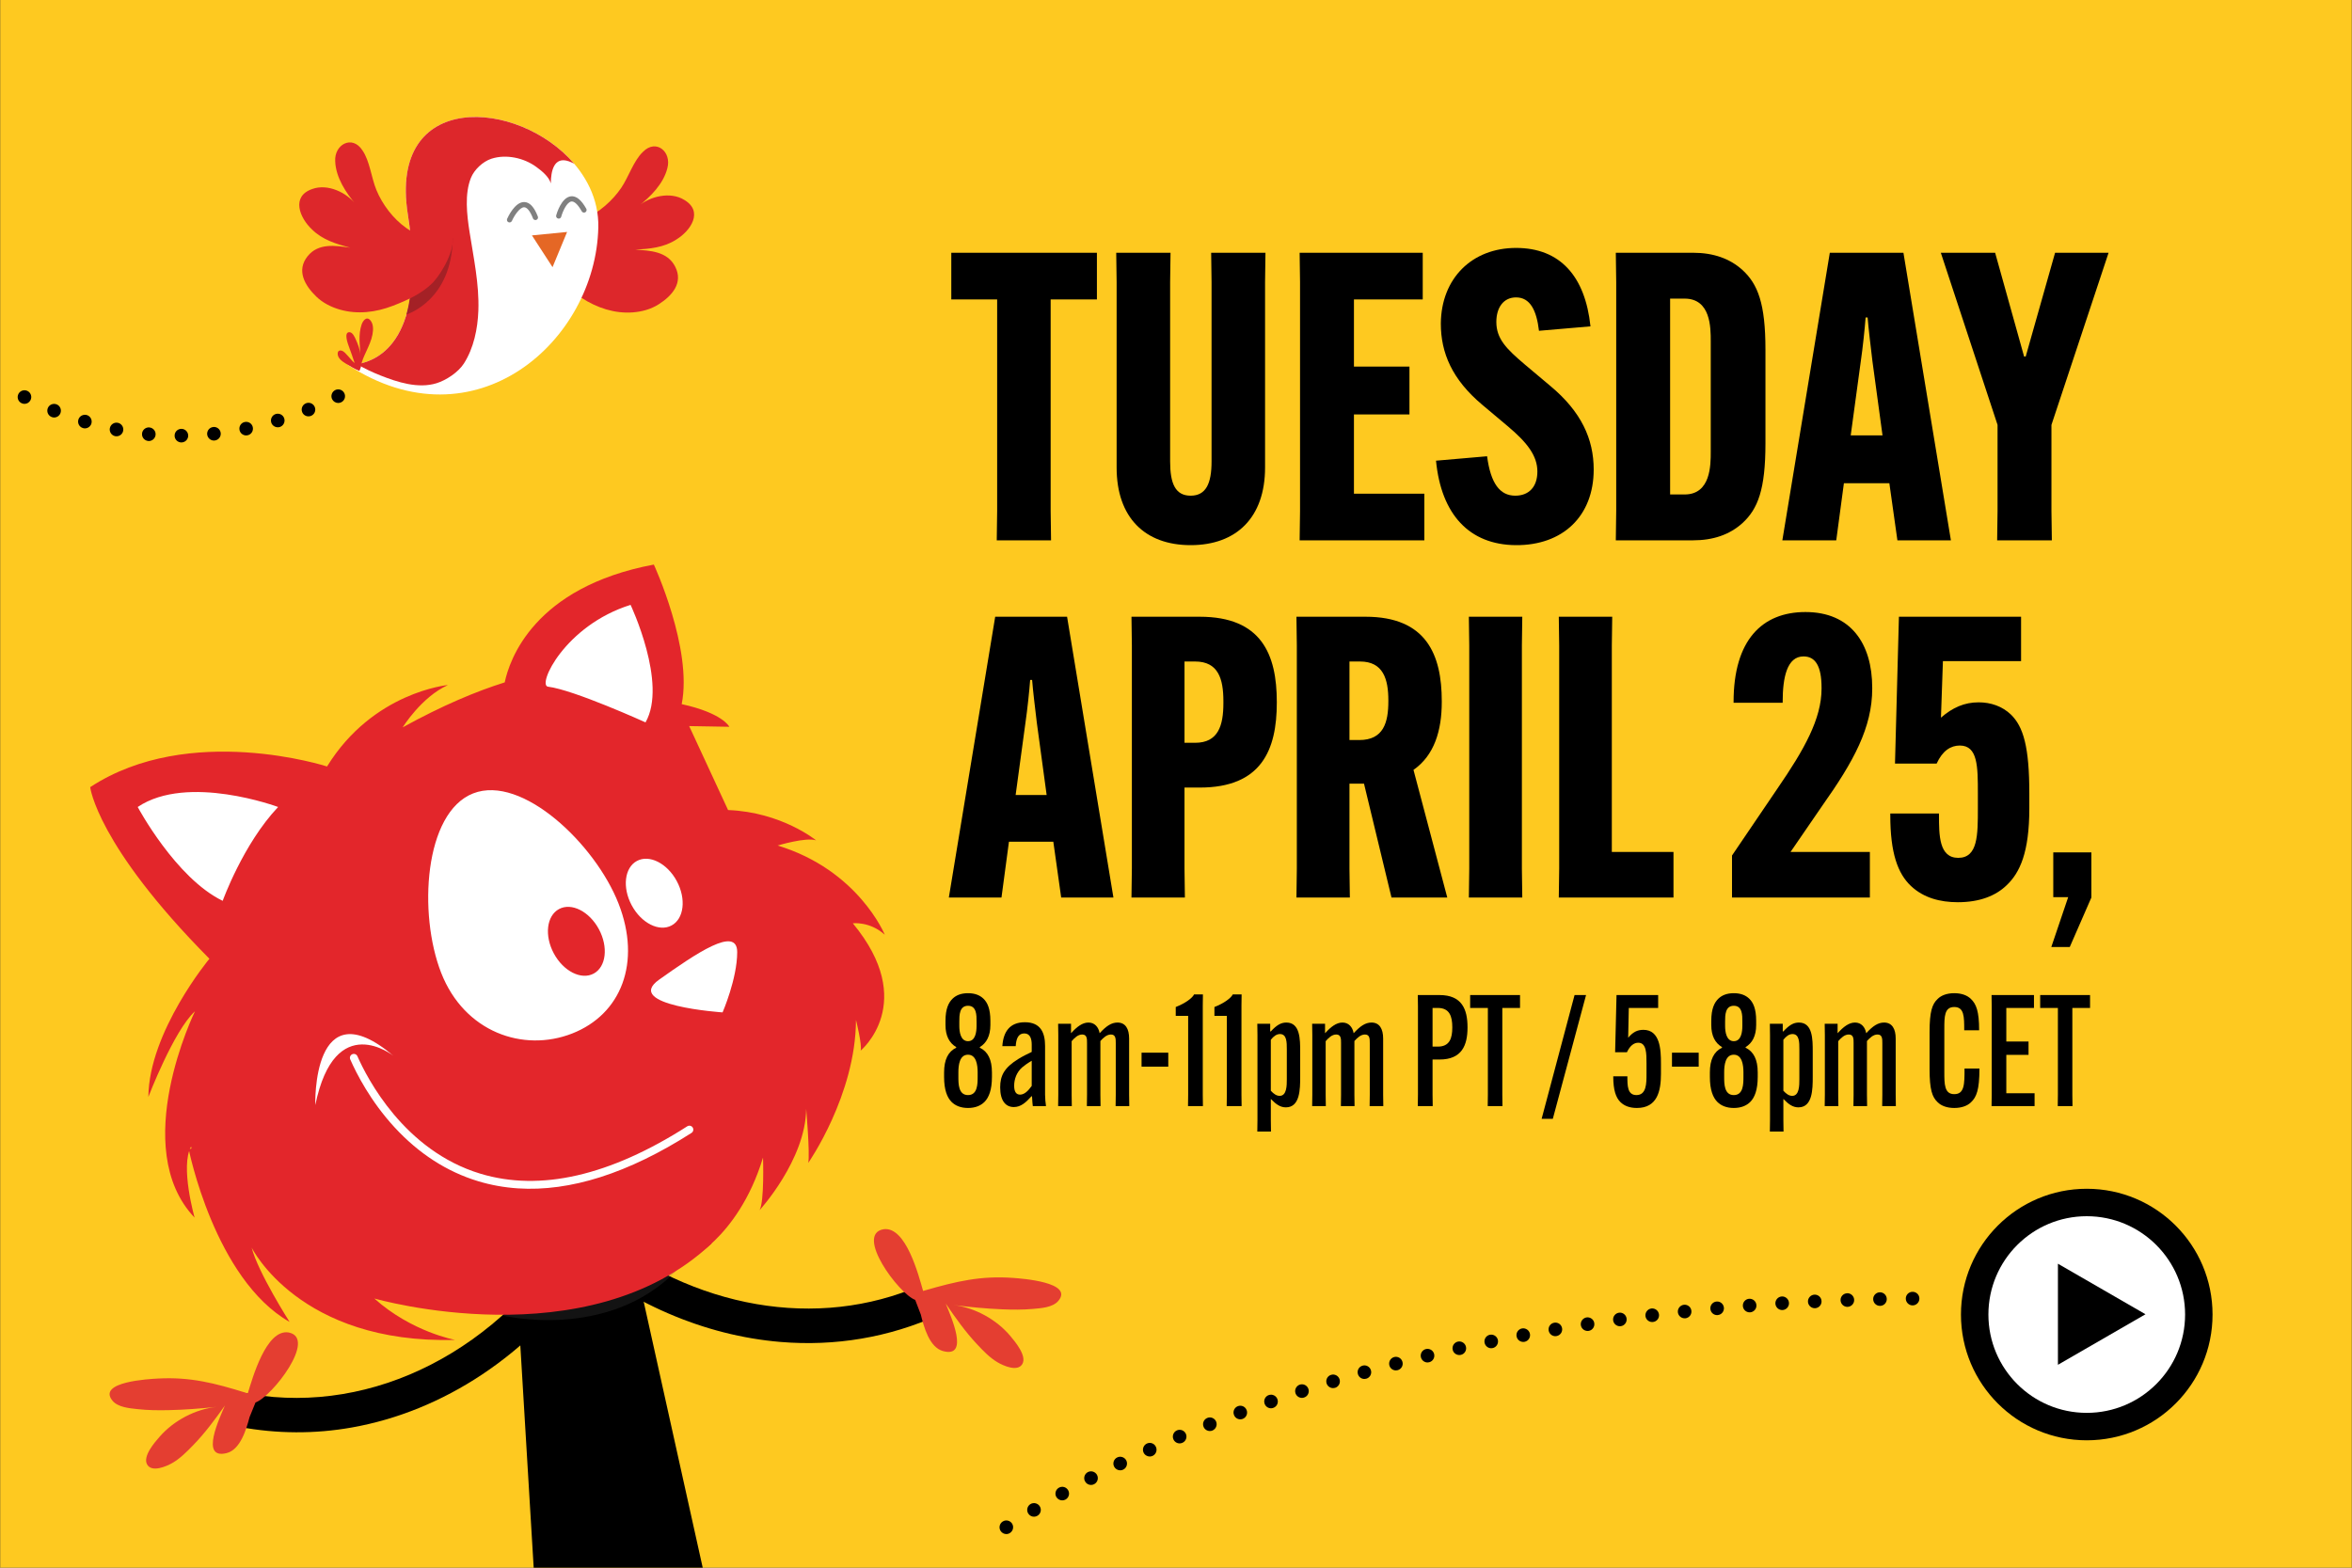 <?xml version="1.0" encoding="UTF-8"?>
<svg id="Layer_1" data-name="Layer 1" xmlns="http://www.w3.org/2000/svg" viewBox="0 0 450 300">
  <rect x="0" y="0" width="450" height="300" fill="#333333" stroke="none"/>
  <defs>
    <style>
      .cls-1 {
        fill: #e56725;
      }

      .cls-2 {
        fill: #fff;
      }

      .cls-3 {
        fill: #fec920;
      }

      .cls-4 {
        fill: #dd272b;
      }

      .cls-5 {
        fill: #e43e31;
      }

      .cls-6 {
        fill: #e3262b;
      }

      .cls-7 {
        fill: #a42126;
      }

      .cls-8 {
        fill: gray;
      }

      .cls-9 {
        fill: #606161;
        opacity: .2;
      }
    </style>
  </defs>
  <rect class="cls-3" x=".038" y="-.003" width="449.92" height="300"/>
  <g>
    <g>
      <path class="cls-4" d="m102.846,41.419c5.632,3.813,12.722-.599,16.014-5.475,1.444-2.13,2.358-5.187,4.162-6.893,2.513-2.542,5.51-.002,4.666,3.114-.726,2.978-3.238,5.52-5.616,7.338,2.238-1.936,6.177-2.91,8.843-1.251,3.749,2.218,1.204,5.929-1.512,7.581-2.399,1.56-5.104,1.784-7.878,1.949,2.865.152,6.187.33,7.661,3.256,1.582,3.119-.618,5.577-3.183,7.207-1.474.938-3.201,1.403-4.933,1.533-3.501.265-6.855-.88-9.774-2.757-2.473-1.591-4.984-3.4-6.61-5.9-1.351-2.221-2.851-6.247-1.696-8.741l-.144-.96Z"/>
      <path class="cls-2" d="m66.493,69.789s16.307,1.584,11.532-28.795c-4.775-30.379,36.915-19.2,36.448,2.519-.467,21.719-23.553,42.281-47.98,26.276Z"/>
      <path class="cls-4" d="m68.32,69.685c4.116-.65,13.473-4.722,9.705-28.691-3.754-23.883,21.209-22.08,31.831-9.664-.32-.177-.654-.33-1.004-.454-2.939-1.036-3.452,2.017-3.465,4.211-.371-1.297-1.753-2.396-2.801-3.162-2.356-1.722-5.767-2.465-8.58-1.545-1.63.533-3.269,2.082-3.902,3.651-1.242,3.078-.775,7.086-.277,10.284.78,5.013,1.877,10.02,1.696,15.129-.123,3.457-.879,7.17-2.768,10.12-1.066,1.665-3.375,3.198-5.231,3.771-3.526,1.086-7.462-.193-10.754-1.496-1.492-.591-3.018-1.296-4.45-2.154Z"/>
      <path class="cls-4" d="m69.046,70.248c.089-1.047.609-2.062,1.034-3.005.464-1.03.968-2.08,1.176-3.197.17-.911.241-2.062-.441-2.799-.723-.782-1.391.17-1.628.853-.321.926-.416,1.96-.402,2.935.014.999.143,1.993.17,2.992-.028-1.046-.474-2.159-.898-3.1-.198-.439-.593-1.328-1.18-1.358-1.179-.06-.306,2.277-.139,2.721.396,1.055.763,2.118,1.11,3.191-.494-.39-.86-.942-1.302-1.388-.364-.368-.728-.913-1.281-1.01-.421-.073-.676.202-.663.615.026.878.844,1.439,1.517,1.855.852.527,1.713,1.061,2.647,1.429l.279-.733Z"/>
      <polygon class="cls-1" points="108.501 44.386 101.774 45.047 105.716 51.125 108.501 44.386"/>
      <path class="cls-7" d="m77.769,60.178s8.711-2.601,8.851-14.614l-8.133,10.575s.012,1.26-.718,4.039Z"/>
      <path class="cls-4" d="m86.587,44.956c-6.287,2.593-12.338-3.163-14.574-8.604-.983-2.378-1.259-5.557-2.68-7.592-1.946-2.998-5.396-1.118-5.2,2.105.108,3.063,2.054,6.061,4.015,8.322-1.801-2.349-5.461-4.1-8.407-3.015-4.121,1.413-2.38,5.563-.054,7.73,2.033,2.014,4.637,2.78,7.32,3.503-2.837-.431-6.125-.928-8.161,1.637-2.182,2.735-.523,5.587,1.658,7.703,1.254,1.217,2.851,2.021,4.521,2.5,3.375.968,6.892.526,10.13-.722,2.744-1.057,5.569-2.32,7.667-4.44,1.773-1.902,4.356-6.412,3.73-9.089l.037-.039Z"/>
    </g>
    <path class="cls-8" d="m106.95,41.834c.197-.021.371-.16.427-.363.299-1.071,1.093-2.809,1.954-2.912l.008-.001c.555-.06,1.251.604,1.962,1.873.135.239.438.326.679.191.24-.135.326-.439.191-.679-.958-1.71-1.919-2.487-2.937-2.377l-.015.002c-1.804.218-2.706,3.287-2.803,3.637-.073.266.082.54.348.614.063.017.126.022.187.015Z"/>
    <path class="cls-8" d="m102.493,42.109c.043-.005.085-.015.126-.03.258-.1.385-.388.286-.645-.714-1.841-1.562-2.746-2.596-2.769-1.793-.047-3.133,2.875-3.279,3.207-.111.252.004.546.257.656.251.108.547-.005.656-.257.447-1.019,1.517-2.632,2.345-2.609.56.012,1.158.769,1.685,2.131.084.215.3.34.519.316Z"/>
  </g>
  <g>
    <path d="m201.018,57.296v40.484l.077,5.618h-10.391l.077-5.618v-40.484h-8.774v-8.928h27.861v8.928h-8.851Z"/>
    <path d="m242.116,48.369l-.076,5.618v35.481c0,9.544-5.465,14.854-14.239,14.854-8.773,0-14.161-5.311-14.161-14.854v-35.481l-.077-5.618h10.391l-.077,5.618v34.327c0,4.232,1,6.542,3.925,6.542s4.002-2.31,4.002-6.542v-34.327l-.076-5.618h10.39Z"/>
    <path d="m259.045,79.309v15.162h13.469v8.928h-23.859l.077-5.618v-43.794l-.077-5.618h23.552v8.928h-13.161v12.854h10.621v9.159h-10.621Z"/>
    <path d="m284.52,87.313c.692,5.233,2.463,7.543,5.388,7.543,2.617,0,4.233-1.693,4.233-4.618,0-3.002-1.925-5.541-5.695-8.697l-4.85-4.079c-5.772-4.849-7.927-9.929-7.927-15.547.077-8.697,6.003-14.47,14.393-14.47,8.466,0,13.237,5.465,14.238,15.009l-9.852.847c-.462-3.926-1.693-6.389-4.387-6.389-2.387,0-3.771,1.925-3.771,4.695,0,3.232,1.924,5.156,5.464,8.158l4.85,4.079c5.926,4.926,8.312,10.159,8.312,16.009,0,8.928-5.926,14.547-14.931,14.47-8.852-.077-14.238-5.85-15.239-16.163l9.774-.847Z"/>
    <path d="m333.391,51.678c2.925,2.693,4.387,6.388,4.387,15.239v17.933c0,8.852-1.462,12.546-4.387,15.239-2.463,2.232-5.618,3.31-9.467,3.31h-14.777l.077-5.618v-43.794l-.077-5.618h14.777c3.849,0,7.004,1.077,9.467,3.31Zm-13.854,5.465v37.481h2.771c5.003,0,5.003-5.618,5.003-8.158v-21.165c0-2.617,0-8.158-5.003-8.158h-2.771Z"/>
    <path d="m351.323,103.399h-10.313l9.082-55.03h14.085l9.082,55.03h-10.236l-1.54-10.929h-8.696l-1.463,10.929Zm2.771-20.088h6.081l-1.925-14.162c-.308-2.616-.77-6.311-.923-8.389h-.386c-.153,2.078-.538,5.772-.923,8.389l-1.925,14.162Z"/>
    <path d="m387.264,68.226h.308l5.619-19.857h10.236l-10.93,32.941v16.471l.077,5.618h-10.467l.077-5.618v-16.471l-10.853-32.941h10.391l5.541,19.857Z"/>
  </g>
  <g>
    <path d="m191.61,171.753h-10.07l8.867-53.731h13.753l8.867,53.731h-9.995l-1.503-10.671h-8.491l-1.428,10.671Zm2.705-19.614h5.937l-1.879-13.827c-.3-2.556-.751-6.162-.901-8.191h-.376c-.15,2.029-.526,5.636-.901,8.191l-1.879,13.827Z"/>
    <path d="m216.557,166.267v-42.76l-.075-5.485h13.076c11.799,0,14.729,7.214,14.729,16.307v.15c0,9.019-2.931,16.232-14.729,16.232h-2.931v15.556l.075,5.486h-10.221l.075-5.486Zm12.099-24.123c4.435,0,5.411-3.306,5.411-7.59v-.376c0-4.283-.977-7.59-5.411-7.59h-2.028v15.556h2.028Z"/>
    <path d="m258.189,149.96v16.307l.075,5.486h-10.221l.075-5.486v-42.76l-.075-5.485h13.227c11.648,0,14.579,7.289,14.579,16.156v.15c0,5.486-1.428,10.221-5.411,13.001l6.463,24.424h-10.671l-5.261-21.793h-2.78Zm0-8.342h1.879c4.659,0,5.561-3.382,5.561-7.44v-.149c0-4.059-.977-7.44-5.411-7.44h-2.028v15.03Z"/>
    <path d="m291.253,118.022l-.075,5.485v42.76l.075,5.486h-10.221l.075-5.486v-42.76l-.075-5.485h10.221Z"/>
    <path d="m298.239,171.753l.075-5.486v-42.76l-.075-5.485h10.221l-.075,5.485v39.528h11.798v8.718h-21.943Z"/>
    <path d="m358.206,131.774c0,7.439-3.532,13.902-9.544,22.395l-6.087,8.867h15.181v8.718h-26.378v-8.041l8.718-12.851c5.109-7.439,8.416-13.302,8.416-19.088v-.15c0-4.208-1.202-6.012-3.457-6.012-3.156,0-3.982,4.058-3.982,8.642v.226h-9.394v-.15c0-11.873,5.485-17.209,13.752-17.209,8.643,0,12.775,6.012,12.775,14.504v.15Z"/>
    <path d="m365.643,169.574c-2.555-2.404-3.982-6.312-3.982-13.602v-.301h9.318v.301c0,3.832,0,8.191,3.683,8.191,3.757,0,3.757-4.359,3.757-9.469v-2.856c0-5.109,0-9.168-3.456-9.168-1.729,0-3.307.978-4.435,3.457h-7.966l.752-28.105h23.371v8.491h-14.954l-.376,10.821c2.254-1.953,4.509-2.931,7.214-2.931,2.33,0,4.51.752,6.163,2.33,2.404,2.329,3.531,6.237,3.531,15.104v2.856c0,8.416-1.804,12.324-4.358,14.729-2.104,2.029-5.186,3.231-9.318,3.231-3.382,0-6.538-.826-8.943-3.081Z"/>
    <path d="m392.845,163.111h7.29v8.643l-4.134,9.469h-3.532l3.231-9.544h-2.855v-8.567Z"/>
  </g>
  <g>
    <circle cx="399.251" cy="251.556" r="24.067"/>
    <circle class="cls-2" cx="399.251" cy="251.556" r="18.816"/>
    <polygon points="410.488 251.502 393.736 241.83 393.736 261.174 410.488 251.502"/>
  </g>
  <g>
    <g>
      <g>
        <polygon points="134.447 299.997 102.107 299.997 98.318 236.947 119.978 234.777 134.447 299.997"/>
        <path d="m177.424,250.398l-2.017-1.915c-.44-.544-.82-1.115-1.143-1.712-19.927,7.753-43.498,3.024-62.33-13.147l-4.284,4.99c12.609,10.826,27.2,16.976,41.688,18.188,10.409.871,20.753-.846,30.281-5.169-.766-.323-1.5-.731-2.196-1.236Z"/>
        <path d="m107.461,238.891c-15.74,22.521-40.595,32.92-63.896,26.973.792,2.385,1.539,4.786,2.265,7.2,7.172,1.335,14.418,1.362,21.497.104,17.415-3.096,33.806-13.743,45.524-30.509l-5.391-3.767Z"/>
        <g>
          <polygon class="cls-2" points="95.526 240.636 58.542 231.424 43.863 190.1 39.413 176.911 21.461 153.802 28.14 146.32 52.25 147.086 79.777 154.52 107.475 124.174 121.506 108.828 129.217 144.074 146.607 168.438 146.531 196.895 126.326 229.854 95.526 240.636"/>
          <path class="cls-6" d="m169.275,178.868s-5.034-12.358-20.492-17.064c0,0,5.461-1.648,7.358-.988,0,0-6.567-5.403-16.841-5.803l-7.442-16.064,7.683.131s-1.231-2.608-9.115-4.333c2.128-10.58-5.328-26.708-5.328-26.708-23.024,4.329-27.65,18.312-28.531,22.545-5.345,1.676-11.83,4.363-19.521,8.604,0,0,3.563-5.788,8.648-8.094,0,0-14.323,1.315-23.121,15.583,0,0-26.31-8.524-45.317,3.956,0,0,1.226,11.065,22.811,32.838,0,0-11.58,13.936-11.68,26.446,0,0,4.85-12.687,8.916-16.393,0,0-12.787,26.146-.069,39.49,0,0-2.811-9.874-.667-13.609,0,0,1.349,9.553,5.831,16.943-.183-.057-.367-.111-.552-.164.529.339,1.04.737,1.544,1.233.041.041.071.081.111.122,1.415-.009,2.834.075,4.249.307-1.389-2.788-2.543-5.888-2.184-8.02,0,0,2.095,3.949,5.587,8.855.564.177,1.13.339,1.688.56,3.423,1.354,6.684,2.852,9.929,4.506,1.674-.018,3.348-.032,5.021-.04,8.194,1.174,13.657,2.474,22.439,2.288,8.032-.17,15.965-.134,23.987.148,3.861.135,6.41-1.336,10.493-2.504,5.568-1.593,8.536-4.633.281,1.325,2.207-1.593,4.556-2.896,6.979-3.903-.035-.014-.102-.04-.102-.04l-.004-.003c.469-.278.942-.56,1.42-.856,0,0,1.453-.824,3.454-2.765,2.844-2.759,6.794-7.775,9.248-15.889,0,0,.281,8.534-.668,10.087,0,0,8.831-9.649,8.924-19.41,0,0,.747,8.56.397,10.354,0,0,9.075-12.976,9.132-27.357,0,0,1.211,4.82.894,5.869,0,0,11.073-9.184-1.499-24.366,0,0,3.271-.405,6.109,2.185Zm-126.669-6.48c-8.989-4.347-16.259-17.959-16.259-17.959,9.569-6.443,26.865 0,26.865 0-6.706,7.085-10.606,17.959-10.606,17.959Zm66.864,25.388c-9.368,3.668-20.623-.272-25.058-11.597-4.434-11.326-3.255-30.681,6.113-34.349,9.368-3.668,23.376,9.74,27.812,21.065,4.434,11.326.5,21.213-8.867,24.881Zm14.036-59.537s-13.74-6.238-18.655-6.832c-2.121-.256,3.21-11.719,15.795-15.656,0,0,7.125,15.049,2.86,22.488Z"/>
          <path class="cls-9" d="m96.109,251.729s20.093,4.964,33.271-8.542l-33.271,8.542Z"/>
          <path class="cls-6" d="m36.105,219.904s4.944,24.875,19.299,33.063c0,0-6.056-9.503-7.26-14.226,0,0,9.073,18.488,38.923,17.668,0,0-8.291-1.506-15.45-7.923,0,0,40.861,11.811,64.566-10.554l-55.504-3.166s-28.437-18.102-29.021-18.055c-.584.047-15.553,3.194-15.553,3.194Z"/>
        </g>
        <path class="cls-2" d="m126.115,187.464c-7.045,4.994,12.131,6.272,12.131,6.272,0,0,2.798-6.423,2.8-11.536-0-5.115-7.886.268-14.93,5.264Z"/>
        <path class="cls-5" d="m47.754,271.167c-.615,2.293-1.746,6.266-4.415,6.911-5.145,1.258-1.307-6.751-.306-9.109-1.89,2.653-3.827,5.289-6.108,7.624-1.216,1.245-2.47,2.527-3.995,3.395-1.105.629-3.896,1.846-4.784.256-.881-1.578,1.462-4.241,2.421-5.337,2.695-3.078,6.844-5.267,10.923-5.681-3.079.318-6.168.564-9.264.628-1.963.041-3.939.024-5.893-.194-1.508-.168-3.763-.332-4.82-1.622-2.98-3.641,7.142-4.149,8.726-4.234,6.208-.33,10.861.885,16.752,2.71l.418.129c.905-2.939,3.524-12.338,7.798-11.658,5.527,1.067-3.138,12.273-6.322,13.403l-1.13,2.777Z"/>
        <path class="cls-5" d="m176.177,251.558c.569,2.305,1.62,6.3,4.276,6.998,5.119,1.361,1.442-6.724.489-9.101,1.837,2.69,3.72,5.364,5.954,7.745,1.191,1.27,2.419,2.576,3.926,3.475,1.092.651,3.859,1.924,4.778.352.913-1.56-1.377-4.27-2.314-5.384-2.632-3.131-6.737-5.403-10.807-5.899,3.072.38,6.156.687,9.25.813,1.962.08,3.938.103,5.895-.076,1.512-.138,3.769-.256,4.851-1.525,3.053-3.581-7.057-4.292-8.639-4.408-6.201-.454-10.877.668-16.803,2.373l-.42.121c-.846-2.957-3.276-12.406-7.563-11.812-5.547.956,2.892,12.334,6.053,13.527l1.074,2.8Z"/>
      </g>
      <path class="cls-2" d="m75.29,202.06c-15.676-13.276-14.965,9.41-14.965,9.41h0c3.775-18.379,14.965-9.41,14.965-9.41Z"/>
      <path class="cls-2" d="m99.075,227.412c10.021.658,21.158-2.893,33.227-10.611.35-.224.452-.688.228-1.038-.224-.349-.688-.452-1.038-.228-14.822,9.479-28.137,12.53-39.575,9.069-14.609-4.42-21.704-18.321-23.531-22.476-.167-.38-.611-.552-.99-.386-.38.167-.553.61-.386.99,1.192,2.711,3.877,8.004,8.471,12.988,4.646,5.042,10.03,8.514,16,10.321,2.453.742,4.986,1.199,7.593,1.37Z"/>
    </g>
    <ellipse class="cls-6" cx="110.273" cy="180.133" rx="4.895" ry="7.007" transform="translate(-72.074 73.562) rotate(-28.222)"/>
    <ellipse class="cls-2" cx="125.175" cy="170.927" rx="4.895" ry="7.007" transform="translate(-65.949 79.514) rotate(-28.222)"/>
  </g>
  <path d="m191.448,292.977c-.391-.6-.221-1.41.38-1.8h0c.6-.399,1.399-.229,1.8.37h0c.39.6.22,1.41-.38,1.8h0c-.221.15-.46.22-.71.22h0c-.42,0-.84-.21-1.09-.59Zm5.27-3.359c-.37-.62-.17-1.42.44-1.79h0c.619-.37,1.42-.17,1.79.45h0c.369.609.17,1.409-.45,1.779h0c-.21.13-.44.19-.67.19h0c-.44,0-.87-.23-1.11-.63Zm5.38-3.16c-.35-.63-.12-1.42.51-1.771h0c.62-.35,1.41-.13,1.761.5h0c.35.63.13,1.42-.5,1.771h0c-.2.109-.42.16-.63.16h0c-.461,0-.9-.24-1.141-.66Zm5.49-2.99c-.34-.64-.08-1.43.55-1.76h0c.64-.33,1.43-.08,1.76.56h0c.33.641.08,1.42-.56,1.75h0c-.19.101-.4.15-.6.15h0c-.471,0-.921-.26-1.15-.7Zm5.56-2.83c-.31-.649-.04-1.43.61-1.74h0c.64-.31,1.42-.04,1.74.601h0c.31.649.04,1.43-.61,1.74h0c-.18.09-.37.13-.56.13h0c-.49,0-.95-.271-1.181-.73Zm5.641-2.68c-.29-.65,0-1.42.649-1.72h0c.66-.301,1.431-.011,1.721.649h0c.3.65.01,1.42-.641,1.72h0c-.18.08-.359.12-.54.12h0c-.489,0-.97-.29-1.189-.77Zm5.71-2.53c-.28-.66.029-1.43.689-1.71h0c.66-.28,1.431.03,1.71.69h0c.28.659-.029,1.42-.689,1.699h0c-.17.07-.34.11-.51.11h0c-.511,0-.99-.3-1.2-.79Zm5.77-2.399c-.27-.671.061-1.431.73-1.69h0c.66-.271,1.42.06,1.689.729h0c.261.671-.069,1.421-.739,1.69h.01c-.16.06-.32.09-.48.09h0c-.52,0-1.01-.31-1.21-.819Zm5.82-2.271c-.26-.67.09-1.42.76-1.67h0c.68-.25,1.42.09,1.67.77h0c.25.671-.09,1.421-.76,1.671h0c-.15.05-.31.079-.46.079h0c-.53,0-1.021-.319-1.21-.85Zm5.86-2.14c-.23-.681.119-1.42.8-1.65h0c.68-.24,1.42.12,1.66.8h0c.239.681-.12,1.42-.801,1.65h0c-.14.05-.29.08-.43.08h0c-.54,0-1.04-.34-1.229-.88Zm5.909-2.011c-.22-.68.16-1.42.841-1.64h0c.68-.22,1.409.15,1.64.84h0c.22.681-.15,1.42-.84,1.63h0c-.13.051-.271.07-.4.07h0c-.55,0-1.06-.35-1.24-.9Zm5.95-1.89c-.21-.689.181-1.42.87-1.62h0c.69-.21,1.41.181,1.62.86h0c.21.689-.18,1.42-.87,1.63h0c-.12.03-.25.05-.37.05h0c-.56,0-1.08-.359-1.25-.92Zm5.99-1.78c-.2-.689.21-1.409.9-1.6h0c.689-.2,1.409.21,1.6.9h0c.2.689-.21,1.409-.9,1.6h0c-.12.03-.229.05-.35.05h0c-.57,0-1.09-.37-1.25-.95Zm6.02-1.659c-.18-.69.23-1.4.931-1.591h0c.689-.18,1.399.24,1.58.931h0c.189.699-.23,1.41-.931,1.59h0c-.109.03-.22.04-.33.04h0c-.569,0-1.1-.38-1.25-.97Zm6.04-1.551c-.17-.699.261-1.399.96-1.569h0c.7-.16,1.4.26,1.57.96h0c.17.699-.26,1.399-.95,1.569h-.01c-.1.03-.2.04-.31.04h0c-.58,0-1.11-.399-1.261-1Zm6.08-1.43c-.16-.7.28-1.4.99-1.56h0c.7-.15,1.39.29,1.55.989h0c.16.7-.279,1.4-.989,1.551h0c-.091.02-.19.029-.28.029h0c-.601,0-1.141-.41-1.271-1.01Zm6.101-1.33c-.141-.71.31-1.4,1.01-1.54h0c.71-.14,1.39.311,1.54,1.01h0c.14.71-.311,1.4-1.01,1.54h0c-.09.021-.181.03-.271.03h0c-.6,0-1.14-.43-1.27-1.04Zm6.12-1.229c-.131-.71.33-1.381,1.04-1.521h0c.699-.13,1.39.34,1.52,1.04h0c.13.71-.33,1.39-1.04,1.521h0c-.08.02-.16.02-.24.02h0c-.62,0-1.16-.43-1.279-1.06Zm6.14-1.12c-.12-.71.36-1.38,1.07-1.5h0c.71-.12,1.38.35,1.5,1.06h0c.12.71-.36,1.38-1.07,1.5h0c-.07.021-.14.021-.22.021h0c-.62,0-1.17-.45-1.28-1.08Zm6.16-1.021c-.11-.71.38-1.37,1.09-1.49h0c.71-.1,1.38.381,1.479,1.091h0c.11.71-.369,1.38-1.079,1.489h0c-.07.011-.141.011-.2.011h0c-.63,0-1.19-.46-1.29-1.101Zm6.18-.92c-.1-.71.4-1.37,1.11-1.47h0c.71-.101,1.37.399,1.46,1.109h0c.1.711-.391,1.37-1.11,1.471h0c-.06.01-.109.01-.17.01h0c-.64,0-1.2-.47-1.29-1.12Zm6.18-.83c-.079-.71.431-1.359,1.141-1.45h0c.71-.08,1.359.42,1.45,1.141h0c.09.71-.42,1.359-1.131,1.439h0c-.06.011-.109.011-.17.011h0c-.649,0-1.21-.48-1.29-1.141Zm6.2-.729c-.069-.71.45-1.351,1.16-1.431h0c.71-.08,1.36.44,1.43,1.16h0c.08.71-.439,1.351-1.149,1.431h-.141c-.659,0-1.22-.49-1.3-1.16Zm6.221-.641c-.07-.71.46-1.34,1.17-1.41h0c.72-.069,1.35.461,1.42,1.181h0c.06.71-.46,1.35-1.181,1.41h0c-.04.01-.08.01-.12.01h0c-.67,0-1.229-.51-1.289-1.19Zm6.22-.54c-.061-.72.479-1.34,1.189-1.399h0c.721-.05,1.341.479,1.4,1.2h0c.06.71-.48,1.34-1.2,1.399h-.1c-.67,0-1.24-.52-1.29-1.2Zm6.22-.46c-.04-.71.5-1.33,1.22-1.38h0c.71-.04,1.33.5,1.38,1.22h0c.04.721-.5,1.33-1.22,1.381h-.08c-.68,0-1.25-.53-1.3-1.221Zm6.23-.37c-.03-.71.52-1.319,1.239-1.359h0c.721-.03,1.33.52,1.36,1.24h0c.04.71-.51,1.319-1.23,1.359h-.06c-.69,0-1.27-.54-1.31-1.24Zm6.239-.279c-.029-.721.54-1.32,1.25-1.34h0v-.011h0c.721-.02,1.33.54,1.351,1.261h0c.029.72-.54,1.319-1.25,1.35h-.05c-.7,0-1.271-.56-1.301-1.26Zm6.24-.2c-.02-.71.55-1.311,1.271-1.33h0c.72-.01,1.31.55,1.33,1.27h0c.02.721-.551,1.32-1.271,1.33h-.03c-.71,0-1.279-.56-1.3-1.27Zm6.24-.11c-.01-.72.57-1.31,1.29-1.31h0c.72-.01,1.31.56,1.31,1.28h0c.011.72-.569,1.31-1.279,1.319h-.021c-.71,0-1.29-.58-1.3-1.29Z"/>
  <path d="m33.408,83.377c-.011-.72.569-1.311,1.29-1.311h0c.71-.01,1.3.57,1.31,1.29h0c0,.721-.57,1.301-1.29,1.311h-.02c-.71,0-1.29-.58-1.29-1.29Zm-5.061,1.01c-.71-.07-1.24-.7-1.17-1.42h0c.061-.71.7-1.24,1.41-1.17h0c.72.07,1.25.7,1.18,1.42h0c-.069.67-.63,1.18-1.29,1.18h0c-.05,0-.09-.01-.13-.01Zm11.29-1.24c-.07-.72.44-1.359,1.16-1.43h0v-.01h0c.71-.07,1.35.439,1.43,1.16h0c.08.71-.439,1.35-1.149,1.43h0c-.051,0-.101.01-.15.01h0c-.65,0-1.21-.5-1.29-1.16Zm-17.6.32c-.7-.14-1.16-.83-1.021-1.53h0c.141-.71.82-1.17,1.53-1.029h0c.7.14,1.16.83,1.02,1.529h0c-.119.62-.659,1.051-1.27,1.051h0c-.09,0-.17-.011-.26-.021Zm23.79-1.17c-.15-.71.3-1.4,1-1.54h0c.71-.15,1.399.3,1.54,1h0c.149.71-.301,1.4-1,1.54h0c-.091.02-.181.03-.271.03h0c-.6,0-1.14-.42-1.27-1.03Zm-29.96-.38c-.69-.2-1.08-.93-.87-1.62h0c.2-.68.93-1.07,1.62-.87h0c.689.21,1.069.94.87,1.63h0c-.171.561-.69.92-1.24.92h0c-.13,0-.26-.02-.38-.06Zm36.029-1.061c-.21-.689.181-1.42.86-1.63h0c.69-.21,1.42.17,1.63.86h0c.21.69-.18,1.42-.86,1.63h0c-.13.04-.26.05-.39.05h0c-.55,0-1.07-.359-1.24-.91Zm-42.029-1.06c-.67-.27-.99-1.03-.721-1.7h0c.271-.66,1.03-.979,1.7-.71h0c.66.271.98,1.03.71,1.7h0c-.2.5-.689.81-1.2.81h0c-.17,0-.33-.029-.489-.1Zm47.949-.93c-.27-.66.051-1.42.721-1.69h0c.66-.27,1.42.05,1.689.72h0c.271.66-.05,1.42-.72,1.69h0c-.16.06-.32.09-.49.09h0c-.51,0-1-.3-1.2-.81Zm-53.729-1.73c-.64-.33-.89-1.109-.561-1.75h0c.33-.64,1.12-.89,1.75-.56h0c.641.33.891,1.109.561,1.75h0c-.23.45-.68.71-1.15.71h0c-.199,0-.41-.05-.6-.15Zm59.46-.74c-.32-.64-.06-1.42.59-1.75h0c.64-.319,1.42-.05,1.74.591h0c.32.64.06,1.42-.58,1.739h0c-.19.09-.39.141-.58.141h0c-.479,0-.94-.271-1.17-.721Z"/>
  <g>
    <path d="m182.057,210.868c-.832-.832-1.427-2.289-1.427-4.785v-.862c0-2.438.772-3.983,2.318-4.726v-.119c-1.308-.773-2.051-2.141-2.051-4.221v-.803c0-2.318.595-3.508,1.367-4.251.654-.624,1.575-1.04,2.942-1.04s2.289.416,2.943,1.04c.772.743,1.337,1.933,1.337,4.251v.803c0,2.08-.743,3.447-2.021,4.221v.119c1.546.742,2.319,2.288,2.319,4.726v.862c0,2.496-.595,3.953-1.427,4.785-.743.743-1.813,1.159-3.151,1.159-1.337,0-2.407-.416-3.15-1.159Zm4.993-4.785v-.892c0-1.338-.237-3.359-1.843-3.359-1.635,0-1.843,2.021-1.843,3.359v.892c0,1.308,0,3.478,1.843,3.478s1.843-2.17,1.843-3.478Zm-.208-9.75v-.861c0-1.16.03-3.003-1.635-3.003-1.664,0-1.664,1.843-1.664,3.003v.861c0,1.13.237,2.913,1.664,2.913s1.635-1.783,1.635-2.913Z"/>
    <path d="m196.087,195.62c3.031,0,3.864,2.021,3.864,4.548v9.333c0,.684.089,1.605.178,2.17h-2.526c-.06-.387-.089-.892-.148-1.873h-.119c-1.04,1.16-2.021,2.052-3.358,2.052-1.546,0-2.616-1.159-2.616-3.775,0-2.229.773-3.745,3.448-5.41.803-.505,1.902-1.04,2.586-1.367v-1.367c0-1.1-.268-2.17-1.427-2.17-1.188,0-1.546,1.07-1.635,2.438h-2.557c.179-2.734,1.397-4.577,4.311-4.577Zm1.308,12.187v-4.815c-.772.446-1.427.922-1.843,1.278-1.04.922-1.516,2.229-1.516,3.508,0,1.219.445,1.694,1.129,1.694.833,0,1.546-.714,2.229-1.665Z"/>
    <path d="m202.448,195.916h2.468v1.783h.029c1.07-1.188,2.14-2.021,3.3-2.021,1.188,0,1.932.861,2.14,2.021h.03c1.218-1.337,2.229-2.021,3.388-2.021,1.546,0,2.229,1.219,2.229,3.062v10.76l.03,2.17h-2.616l.03-2.17v-9.868c0-.832,0-1.665-.922-1.665-.803,0-1.456.625-2.021,1.249v10.284l.03,2.17h-2.616l.03-2.17v-9.928c0-.772,0-1.605-.922-1.605-.803,0-1.456.625-2.021,1.278v10.255l.03,2.17h-2.616l.03-2.17v-11.414l-.03-2.17Z"/>
    <path d="m218.411,201.446h5.112v2.675h-5.112v-2.675Z"/>
    <path d="m224.95,194.401v-1.694c1.844-.714,3.181-1.724,3.508-2.408h1.694l-.029,2.17v17.032l.029,2.17h-2.854l.029-2.17v-15.1h-2.378Z"/>
    <path d="m232.352,194.401v-1.694c1.844-.714,3.181-1.724,3.508-2.408h1.694l-.029,2.17v17.032l.029,2.17h-2.854l.029-2.17v-15.1h-2.378Z"/>
    <path d="m240.556,195.916h2.468v1.457h.118c1.1-1.189,1.933-1.694,2.973-1.694,2.646,0,2.646,3.21,2.646,5.588v4.815c0,2.348-.029,5.826-2.734,5.826-1.041,0-1.843-.535-2.884-1.605v4.072l.03,2.17h-2.616l.03-2.17v-16.289l-.03-2.17Zm2.586,3.062v9.75c.565.624,1.1.98,1.694.98,1.367,0,1.367-2.021,1.367-3.15v-5.737c0-1.367,0-2.942-1.308-2.942-.654,0-1.219.416-1.754,1.1Z"/>
    <path d="m251.049,195.916h2.468v1.783h.029c1.07-1.188,2.141-2.021,3.3-2.021,1.188,0,1.932.861,2.14,2.021h.029c1.219-1.337,2.229-2.021,3.389-2.021,1.546,0,2.229,1.219,2.229,3.062v10.76l.03,2.17h-2.616l.03-2.17v-9.868c0-.832,0-1.665-.922-1.665-.803,0-1.456.625-2.021,1.249v10.284l.03,2.17h-2.616l.03-2.17v-9.928c0-.772,0-1.605-.922-1.605-.803,0-1.456.625-2.021,1.278v10.255l.03,2.17h-2.616l.03-2.17v-11.414l-.03-2.17Z"/>
    <path d="m271.292,209.5v-16.913l-.029-2.17h4.161c4.28,0,5.351,2.734,5.351,6.153v.06c0,3.388-1.07,6.123-5.351,6.123h-1.338v6.747l.03,2.17h-2.854l.029-2.17Zm3.805-9.215c2.26,0,2.765-1.604,2.765-3.655v-.06c0-2.051-.505-3.686-2.765-3.686h-1.011v7.4h1.011Z"/>
    <path d="m287.434,192.885v16.615l.029,2.17h-2.823l.029-2.17v-16.615h-3.389v-2.468h9.542v2.468h-3.389Z"/>
    <path d="m294.953,214.108l6.302-23.69h2.199l-6.36,23.69h-2.141Z"/>
    <path d="m310.054,210.927c-.892-.862-1.396-2.318-1.396-4.904v-.06h2.704v.06c0,1.724,0,3.537,1.725,3.537,1.932,0,1.932-2.229,1.932-4.043v-2.051c0-1.872,0-3.923-1.575-3.923-.832,0-1.575.564-2.17,1.812h-2.259l.268-10.938h7.966v2.468h-5.618l-.118,5.707c.892-1.07,1.724-1.517,2.912-1.517,3.211,0,3.359,3.805,3.359,6.391v2.051c0,3.3-.714,6.51-4.607,6.51-1.396,0-2.407-.416-3.121-1.1Z"/>
    <path d="m319.894,201.446h5.112v2.675h-5.112v-2.675Z"/>
    <path d="m328.573,210.868c-.832-.832-1.427-2.289-1.427-4.785v-.862c0-2.438.772-3.983,2.318-4.726v-.119c-1.308-.773-2.051-2.141-2.051-4.221v-.803c0-2.318.595-3.508,1.367-4.251.654-.624,1.575-1.04,2.942-1.04s2.289.416,2.943,1.04c.772.743,1.337,1.933,1.337,4.251v.803c0,2.08-.743,3.447-2.021,4.221v.119c1.545.742,2.318,2.288,2.318,4.726v.862c0,2.496-.595,3.953-1.427,4.785-.743.743-1.813,1.159-3.151,1.159-1.337,0-2.407-.416-3.15-1.159Zm4.993-4.785v-.892c0-1.338-.237-3.359-1.843-3.359-1.635,0-1.843,2.021-1.843,3.359v.892c0,1.308,0,3.478,1.843,3.478s1.843-2.17,1.843-3.478Zm-.208-9.75v-.861c0-1.16.03-3.003-1.635-3.003-1.664,0-1.664,1.843-1.664,3.003v.861c0,1.13.237,2.913,1.664,2.913s1.635-1.783,1.635-2.913Z"/>
    <path d="m338.62,195.916h2.468v1.457h.118c1.1-1.189,1.933-1.694,2.973-1.694,2.646,0,2.646,3.21,2.646,5.588v4.815c0,2.348-.029,5.826-2.734,5.826-1.041,0-1.843-.535-2.884-1.605v4.072l.03,2.17h-2.616l.03-2.17v-16.289l-.03-2.17Zm2.586,3.062v9.75c.565.624,1.1.98,1.694.98,1.367,0,1.367-2.021,1.367-3.15v-5.737c0-1.367,0-2.942-1.308-2.942-.654,0-1.219.416-1.754,1.1Z"/>
    <path d="m349.113,195.916h2.468v1.783h.029c1.07-1.188,2.141-2.021,3.3-2.021,1.188,0,1.932.861,2.14,2.021h.029c1.219-1.337,2.229-2.021,3.389-2.021,1.546,0,2.229,1.219,2.229,3.062v10.76l.03,2.17h-2.616l.03-2.17v-9.868c0-.832,0-1.665-.922-1.665-.803,0-1.456.625-2.021,1.249v10.284l.03,2.17h-2.616l.03-2.17v-9.928c0-.772,0-1.605-.922-1.605-.803,0-1.456.625-2.021,1.278v10.255l.03,2.17h-2.616l.03-2.17v-11.414l-.03-2.17Z"/>
    <path d="m370.723,210.927c-1.04-.98-1.545-2.378-1.545-6.361v-7.044c0-3.983.505-5.38,1.545-6.361.685-.684,1.784-1.1,3.181-1.1,1.397,0,2.497.416,3.181,1.1,1.04.981,1.575,2.408,1.575,5.945v.059h-2.854v-.059c0-2.557,0-4.399-1.902-4.399s-1.902,1.843-1.902,4.221v8.233c0,2.289,0,4.221,1.902,4.221,1.962,0,1.962-1.932,1.962-4.845v-.06h2.854v.06c0,4.013-.564,5.41-1.604,6.391-.685.684-1.813,1.1-3.211,1.1-1.396,0-2.496-.416-3.181-1.1Z"/>
    <path d="m383.861,201.862v7.342h5.41v2.467h-8.233l.029-2.17v-16.913l-.029-2.17h8.114v2.468h-5.291v6.42h4.251v2.557h-4.251Z"/>
    <path d="m396.495,192.885v16.615l.029,2.17h-2.823l.029-2.17v-16.615h-3.389v-2.468h9.542v2.468h-3.389Z"/>
  </g>
</svg>